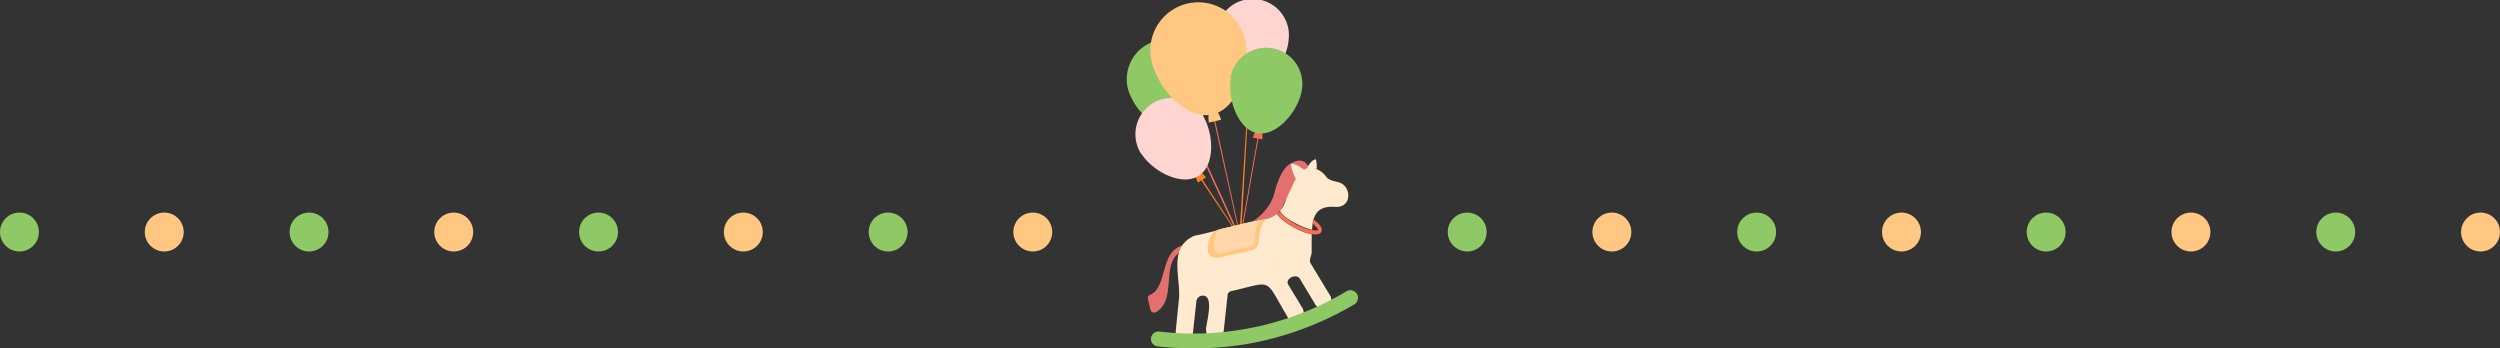 <svg xmlns="http://www.w3.org/2000/svg" viewBox="0 0 188.88 26.32" width="100%" style="vertical-align: middle; max-width: 100%; width: 100%;"><rect x="0" y="0" width="188.88" height="26.32" fill="#333333" stroke="none"/><g><g><path d="M93.69,18s0,0-.06,0L89.7,9.44a.06.06,0,0,1,0-.08.08.08,0,0,1,.09,0L93.75,18a.06.06,0,0,1,0,.08Z" fill="#f96e57"></path><path d="M89.76,9.42c.3-.14.73.63.73.63l-.72.33S89.47,9.55,89.76,9.42Z" fill="#f96e57"></path><path d="M85.46,7.34C86.2,9,88.4,10.53,89.9,9.83s1.75-3.37,1-5a3,3,0,1,0-5.45,2.5Z" fill="#8ec965"></path><path d="M93.69,18l0,0L90.34,13a.05.05,0,0,1,0-.08.06.06,0,0,1,.08,0l3.31,5.05a.05.05,0,0,1,0,.08Z" fill="#ff8124"></path><path d="M90.38,12.93c.25-.17.74.47.74.47l-.61.39S90.13,13.09,90.38,12.93Z" fill="#ff8124"></path><path d="M86.23,11.61c.88,1.37,3.07,2.49,4.34,1.67s1.14-3.27.25-4.64a2.73,2.73,0,1,0-4.59,3Z" fill="rgb(255, 213, 209)"></path><path d="M93.69,18h0a.06.06,0,0,1-.06-.06l.74-11.82a.06.06,0,0,1,.06-.05h0a.05.05,0,0,1,0,.06L93.75,18A.06.06,0,0,1,93.69,18Z" fill="#ff8124"></path><path d="M94.43,6.16c.29,0,.3.82.3.82L94,6.93S94.13,6.14,94.43,6.16Z" fill="#ff8124"></path><path d="M91.89,2.62c-.11,1.62,1,3.83,2.47,3.93s2.87-1.94,3-3.56a2.74,2.74,0,1,0-5.46-.37Z" fill="rgb(255, 213, 209)"></path><path d="M93.69,18s0,0,0,0L91.51,8.14a.06.06,0,0,1,0-.07.07.07,0,0,1,.07,0L93.75,18s0,.06,0,.07Z" fill="#f96e57"></path><path d="M91.56,8.13c.39-.09.7.92.7.92l-.93.21S91.18,8.21,91.56,8.13Z" fill="rgb(255, 199, 130)"></path><path d="M87,4.6c.46,2.09,2.64,4.48,4.59,4.05S94.53,5.13,94.07,3A3.6,3.6,0,1,0,87,4.6Z" fill="rgb(255, 199, 130)"></path><path d="M93.69,18h0s-.05,0,0-.07l1.46-8.3a0,0,0,0,1,.06,0,.05.05,0,0,1,0,.06L93.75,18A.06.06,0,0,1,93.69,18Z" fill="#f96e57"></path><path d="M95.15,9.67c.3.06.22.86.22.86l-.71-.13S94.86,9.62,95.15,9.67Z" fill="#f96e57"></path><path d="M93,5.88c-.29,1.61.55,3.92,2,4.18s3.07-1.62,3.35-3.22a2.73,2.73,0,1,0-5.38-1Z" fill="#8ec965"></path><path d="M89.4,18.54c-1.78.37-1.18,3.18-2.49,3.72a.29.29,0,0,0-.18.34l.19.8a.29.29,0,0,0,.41.19c1.73-1,.18-4,2.17-4.7Z" fill="rgb(227, 111, 111)"></path><path d="M96.71,15.92c0,.12.37.57,1.27,1a4.56,4.56,0,0,0,1.15.44,3.87,3.87,0,0,1,.05-.49,1.55,1.55,0,0,1,.07-.31c.18-.62.61-1,1.62-.93,1.3.1,1.28-1.61.23-1.87-.31-.08-.73-.14-.9-.41a1.68,1.68,0,0,0-3,1.35,1.9,1.9,0,0,1-.23.84,1.37,1.37,0,0,1-.2.29Z" fill="rgb(255, 233, 207)"></path><path d="M90.13,25.12l.26-2.35a.49.49,0,0,1,.56-.43c.88.12,0,2.64.19,2.64a.65.65,0,0,0,1.3.14l.3-2.76A.35.35,0,0,1,93,22c3.26-.74,2.47-1.08,4.31,2a.66.66,0,0,0,1.12-.68l-1.09-1.8c-.3-.47.61-.89.86-.47l1.2,2a.66.66,0,0,0,1.12-.68l-1.48-2.44c-.19-.29.07-.6.06-.91h0c0-.46,0-.91,0-1.33h-.07a5.06,5.06,0,0,1-1.21-.47,6,6,0,0,1-1.07-.73,1.69,1.69,0,0,1-.29-.36,2.2,2.2,0,0,1-.7.38c-2.11.36-3.94,1-5.52,1.3-2.09.92-.94,3.28-1.19,5L88.83,25A.65.65,0,0,0,90.13,25.12Z" fill="rgb(255, 233, 207)"></path><path d="M96.48,16.13a1.69,1.69,0,0,0,.29.36,6,6,0,0,0,1.07.73,5.06,5.06,0,0,0,1.21.47h.07a1.29,1.29,0,0,0,.47,0,.4.4,0,0,0,.24-.17c.1-.18,0-.43-.32-.72l-.26-.22a1.55,1.55,0,0,0-.07.31c.3.25.41.44.39.5s-.18,0-.44,0A4.56,4.56,0,0,1,98,17c-.9-.48-1.26-.93-1.27-1A2.4,2.4,0,0,1,96.48,16.13Z" fill="#f96e57"></path><path d="M96.48,16.13a2.4,2.4,0,0,0,.23-.21s0,0,0,0l0,0a1.37,1.37,0,0,0,.2-.29.47.47,0,0,0-.49.18A.36.36,0,0,0,96.48,16.13Z" fill="#f96e57"></path><path d="M98.91,12.64c-.85.37-.78.36-2,2.95a1.74,1.74,0,0,1-1.16.92l-1.12.22a3.89,3.89,0,0,0,1.62-2s.38-1.83,1.17-2.32S98.59,12.13,98.91,12.64Z" fill="rgb(227, 111, 111)"></path><path d="M99.48,12.75a2.39,2.39,0,0,0-.06-.72c-.45.09-.69.75-.69.75Z" fill="rgb(255, 233, 207)"></path><path d="M98.66,13c-.25-.36-.92-.7-1.14-.62a3.93,3.93,0,0,0,.4,1.18Z" fill="rgb(255, 233, 207)"></path><path d="M95.89,16.49c-.63.14-.77,1.17-.8,1.81a.68.68,0,0,1-.54.61l-2.49.56a.65.65,0,0,1-.81-.61c0-.61.16-1.38.92-1.55Z" fill="rgb(255, 199, 130)"></path><path d="M95.41,16.59c-.5.11-.61,1-.62,1.55a.55.55,0,0,1-.43.52l-2,.45a.55.55,0,0,1-.66-.53c0-.52.11-1.18.73-1.32Z" fill="rgb(255, 215, 168)"></path><path d="M90.14,26.32a23.94,23.94,0,0,1-2.68-.15.57.57,0,0,1-.5-.62.57.57,0,0,1,.62-.5A22.43,22.43,0,0,0,94,24.87,22.52,22.52,0,0,0,101.74,22a.56.56,0,0,1,.57,1,24,24,0,0,1-8.15,3A24.6,24.6,0,0,1,90.14,26.32Z" fill="#8ec965"></path><circle cx="1.47" cy="17.53" r="1.47" fill="#8ec965"></circle><circle cx="12.41" cy="17.53" r="1.47" fill="rgb(255, 199, 130)"></circle><circle cx="23.35" cy="17.53" r="1.47" fill="#8ec965"></circle><circle cx="34.28" cy="17.53" r="1.47" fill="rgb(255, 199, 130)"></circle><circle cx="45.22" cy="17.53" r="1.47" fill="#8ec965"></circle><circle cx="56.16" cy="17.53" r="1.47" fill="rgb(255, 199, 130)"></circle><circle cx="67.1" cy="17.53" r="1.47" fill="#8ec965"></circle><circle cx="78.03" cy="17.53" r="1.47" fill="rgb(255, 199, 130)"></circle><circle cx="110.85" cy="17.53" r="1.47" fill="#8ec965"></circle><circle cx="121.78" cy="17.53" r="1.47" fill="rgb(255, 199, 130)"></circle><circle cx="132.72" cy="17.53" r="1.47" fill="#8ec965"></circle><circle cx="143.66" cy="17.53" r="1.47" fill="rgb(255, 199, 130)"></circle><circle cx="154.59" cy="17.53" r="1.47" fill="#8ec965"></circle><circle cx="165.53" cy="17.53" r="1.47" fill="rgb(255, 199, 130)"></circle><circle cx="176.47" cy="17.53" r="1.47" fill="#8ec965"></circle><circle cx="187.41" cy="17.53" r="1.47" fill="rgb(255, 199, 130)"></circle></g></g></svg>